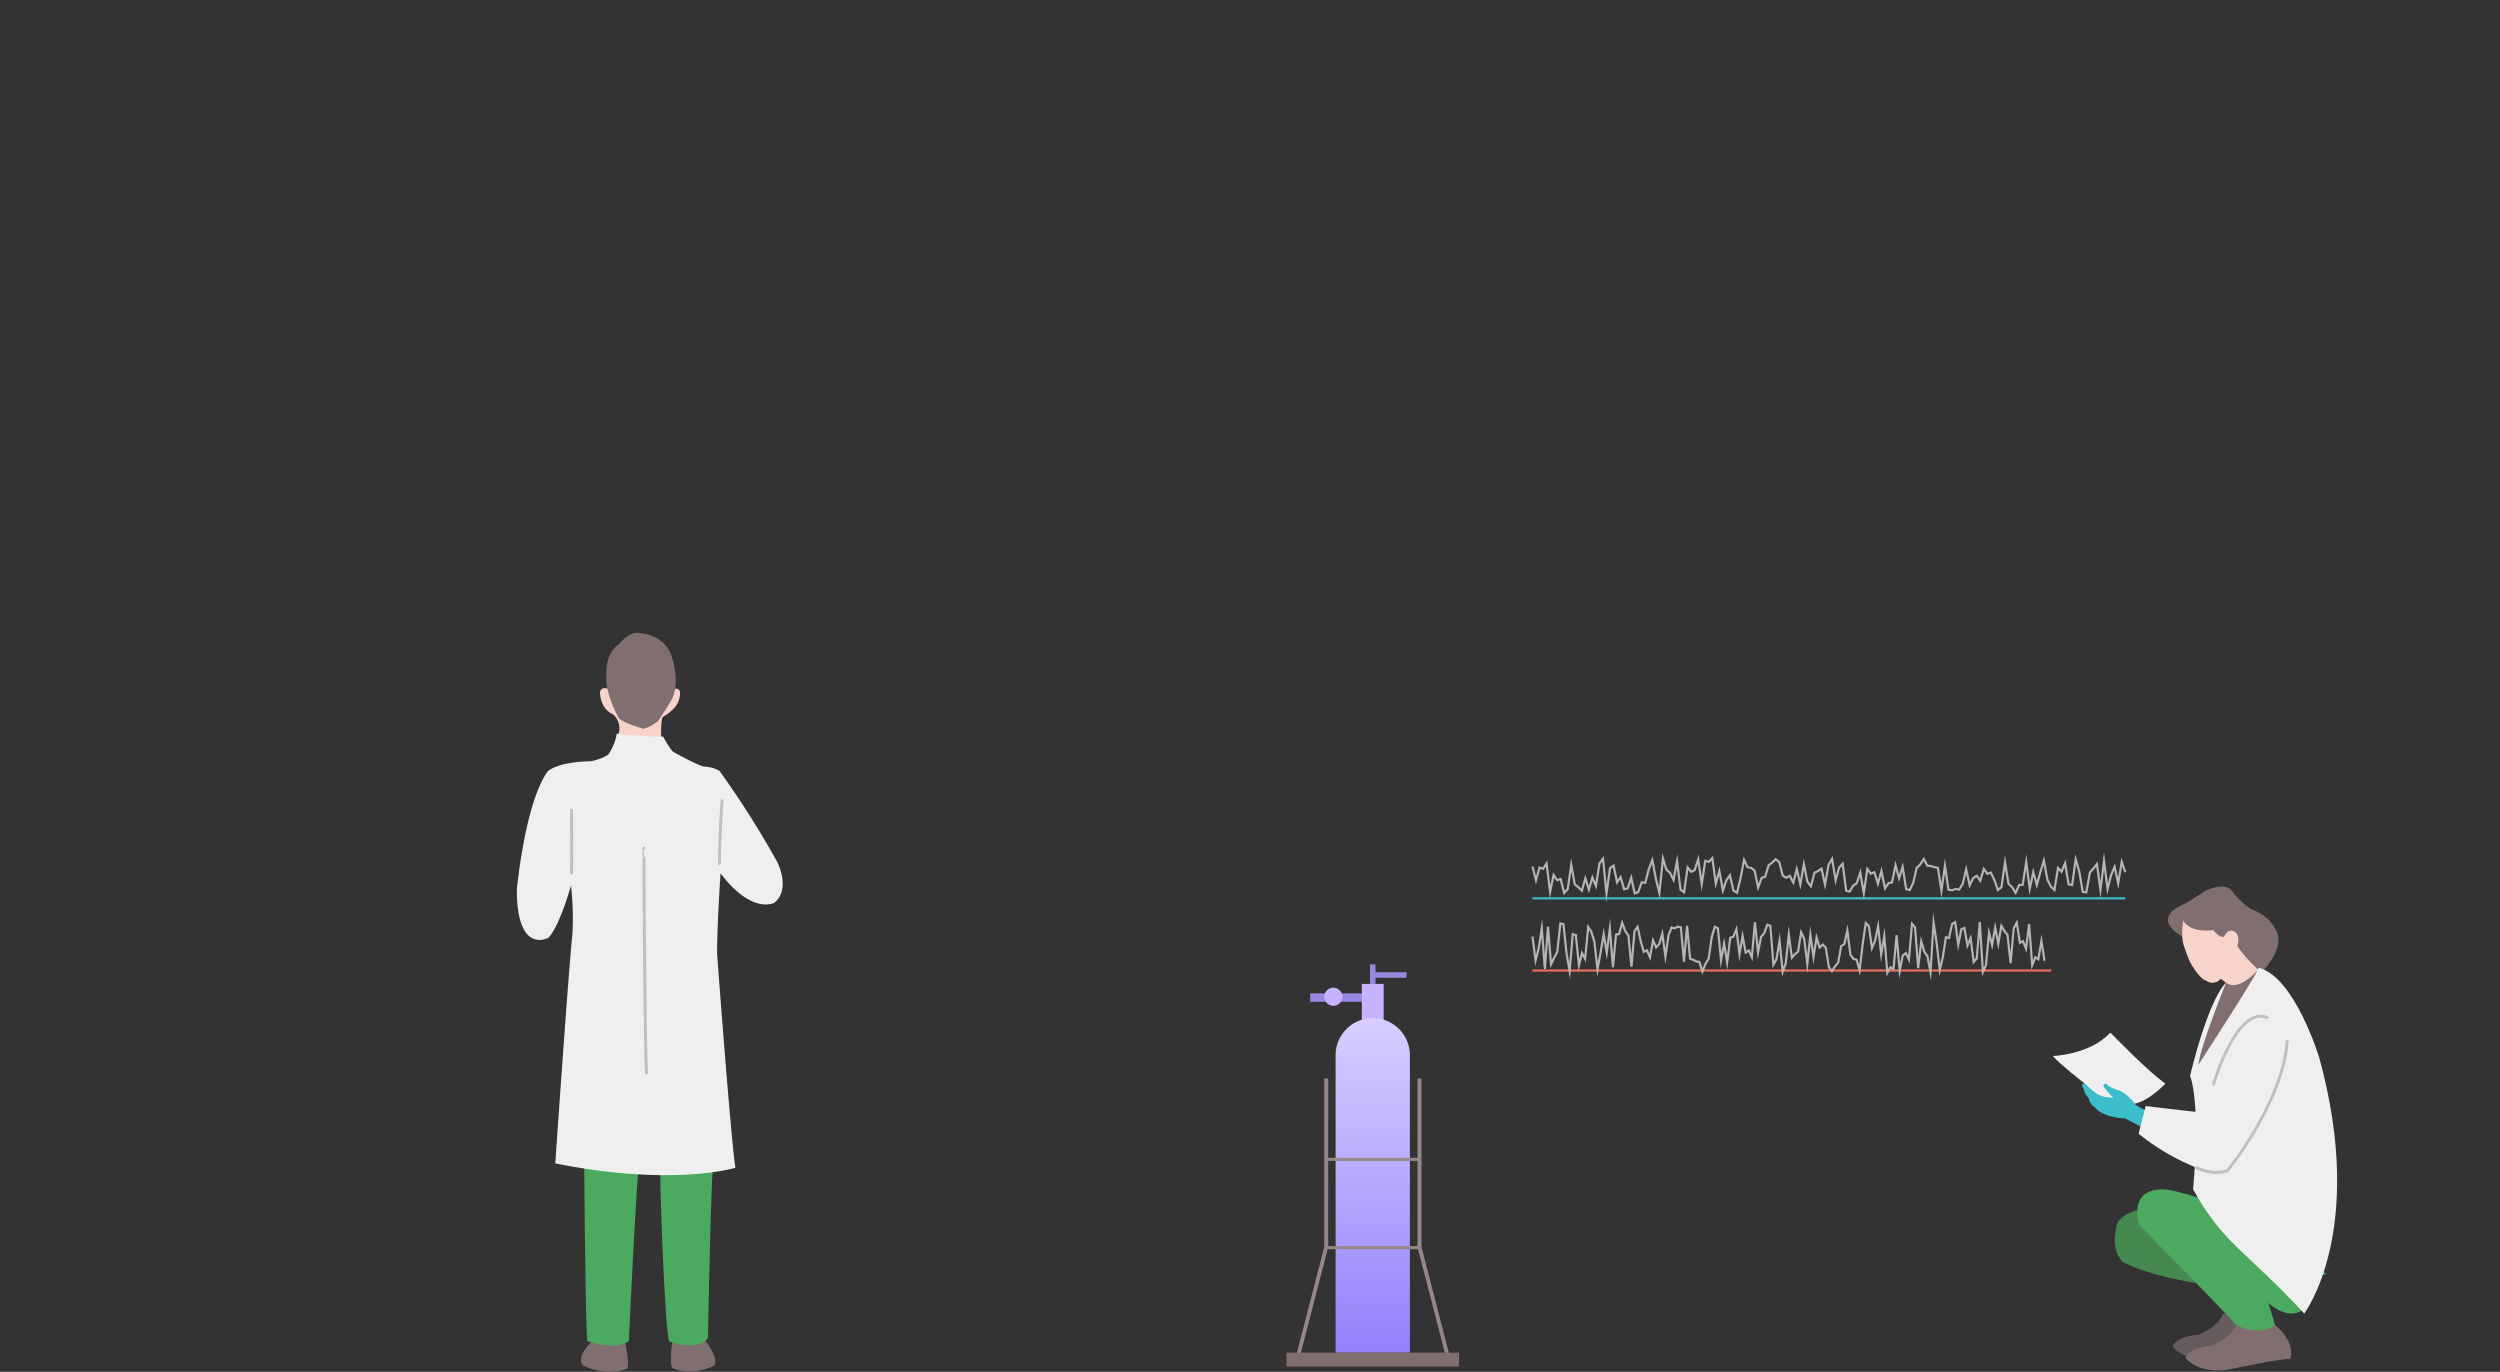 <svg xmlns="http://www.w3.org/2000/svg" xmlns:xlink="http://www.w3.org/1999/xlink" width="862.19" height="473.09" viewBox="0 0 862.19 473.09">
  <rect x="0" y="0" width="862.19" height="473.09" fill="#333333" stroke="none"/>
  <defs>
    <linearGradient id="linear-gradient" x1="0.5" y1="0.031" x2="0.5" y2="0.971" gradientUnits="objectBoundingBox">
      <stop offset="0" stop-color="#d6ccff"/>
      <stop offset="1" stop-color="#9583fc"/>
    </linearGradient>
    <clipPath id="clip-D">
      <rect width="862.19" height="473.09"/>
    </clipPath>
  </defs>
  <g id="D" clip-path="url(#clip-D)">
    <g id="D2" transform="translate(-269 -163.5)">
      <g id="グループ_1347" data-name="グループ 1347" transform="translate(791.74 439.647)">
        <path id="パス_24556" data-name="パス 24556" d="M215.982,78.552h0Z" fill="#83999b"/>
        <line id="線_205" data-name="線 205" x2="178.896" transform="translate(5.772 58.567)" fill="none" stroke="#ef6b5a" stroke-miterlimit="10" stroke-width="0.75"/>
        <line id="線_206" data-name="線 206" x2="204.44" transform="translate(5.771 33.665)" fill="none" stroke="#3cbdca" stroke-miterlimit="10" stroke-width="0.75"/>
        <g id="グループ_1345" data-name="グループ 1345" transform="translate(5.771 19.792)">
          <path id="パス_1817" data-name="パス 1817" d="M-851.181,3286.081l1.215,4.74,1.215-4.379,1.215.446,1.215-1.875,1.215,9.849,1.215-5.881,1.216,1.79,1.216-.38,1.216,4.835,1.216-1.38,1.217-8.356,1.217,6.755,1.217.953,1.217,1.256,1.216-4.312,1.216,3.914,1.216-4.2,1.216,2.944,1.216-7.785,1.215-1.614,1.215,11.976,1.215-8.752,1.215-.864,1.215,5.76,1.215-1.8,1.215,4.213,1.215-.317,1.216-3.687,1.216,5.391,1.216-.441,1.216-3.36,1.216.188,1.216-4.762,1.217-3.1,1.217,6.475,1.217,4.913,1.217-11.924,1.216,3.869,1.216,1.056,1.216,2.5,1.216-6.451,1.216,9.792,1.216.879,1.216-8.569,1.216,1.53,1.216-.6,1.216-3.723,1.216,8.6,1.216-8.072,1.216.382,1.217-1.331,1.217,8.842,1.217-4.427,1.217,6.789,1.217-3.536,1.217-1.746,1.216,5.307,1.216.729,1.216-5,1.216-6.357,1.214,2.565,1.213.18,1.213,1,1.213,5.8,1.213-3.3,1.213-.42,1.213-3.977,1.213-.893,1.213-1.164,1.213.981,1.213,4.655,1.214.758,1.214-.7,1.214,2.363,1.215-4.675,1.215,5.347,1.216-6.961,1.217,5.975,1.217,1.6,1.218-4.652,1.217-.615,1.217-.822,1.216,5.54,1.216-6.9,1.215-2.02,1.215,7.446,1.215-4.431,1.215-1.318,1.215,9.311,1.215.26,1.215-2.019,1.215-.864,1.215-3.693,1.216,7.171,1.216-8.37,1.217,1.618,1.218-.5,1.219,3.959,1.218-4.4,1.217,6.02,1.217-1.8,1.216-.253,1.216-5.941,1.216,4.558,1.216-4.009,1.216,7.681,1.216.342,1.217-2.468,1.217-5.2,1.218-1.154,1.219-1.895,1.219,2.3,1.218.115,1.217.4,1.217.235,1.217,7.913,1.217-8.629,1.217,8.277,1.218.153,1.218-.42,1.219.209,1.219-1.88,1.218-5.11,1.218,5.521,1.218-2.494,1.218-.827,1.218,1.745,1.219-4.1,1.219,1.7,1.218-.4,1.218,2.584,1.218,3.429,1.219-1.023,1.22-8.543,1.219,7.466,1.219,1.072,1.219,1.981,1.219-2.7,1.22-.109,1.218-7.852,1.216,9.277,1.216-5.777,1.216,4.448,1.217-4.445,1.219-4,1.22,6.644,1.218,2.368,1.218,1.15,1.218-7.616,1.22,1.338,1.22-2.949,1.219,7.287,1.22.2,1.221-8.84,1.22,4.186,1.221,7.059,1.22.186,1.222-6.839,1.221-1.371,1.218-1.575,1.222,9,1.22-10.118,1.221,9.75,1.223-4.818,1.221-2.9,1.224,5.736,1.226-7.387,1.226,3.538" transform="translate(851.181 -3283.177)" fill="none" stroke="#b5b5b5" stroke-miterlimit="10" stroke-width="0.75"/>
        </g>
        <g id="グループ_1346" data-name="グループ 1346" transform="translate(5.772 41.815)">
          <path id="パス_1818" data-name="パス 1818" d="M-674.593,3327.552l-1.062-6.824-1.062,6.3-1.062-.642-1.062,2.7-1.063-14.178-1.063,8.467-1.063-2.577-1.063.547-1.063-6.96-1.064,1.988-1.064,12.029-1.063-9.725-1.063-1.372-1.063-1.808-1.063,6.208-1.063-5.635-1.063,6.044-1.062-4.238-1.062,11.207-1.062,2.324-1.062-17.241-1.062,12.6-1.062,1.244-1.062-8.293-1.062,2.594-1.063-6.065-1.063.456-1.063,5.307-1.063-7.761-1.063.635-1.063,4.837-1.064-.271-1.064,6.855-1.064,4.463-1.064-9.321-1.063-7.073-1.063,17.166-1.063-5.57-1.063-1.519-1.063-3.6-1.063,9.288-1.063-14.1-1.063-1.265-1.063,12.336-1.063-2.2-1.061.859-1.062,5.36-1.062-12.385-1.063,11.62-1.063-.55-1.064,1.916-1.064-12.73-1.063,6.374-1.063-9.774-1.062,5.091-1.062,2.513-1.062-7.639-1.061-1.05-1.061,7.2-1.061,9.151-1.06-3.693-1.06-.259-1.06-1.442-1.06-8.348-1.06,4.753-1.06.6-1.06,5.725-1.06,1.285-1.061,1.676-1.061-1.412-1.061-6.7-1.062-1.091-1.062,1.006-1.062-3.4-1.063,6.73-1.064-7.7-1.064,10.021-1.065-8.6-1.064-2.3-1.064,6.7-1.063.886-1.063,1.182-1.062-7.974-1.062,9.929-1.062,2.907-1.062-10.719-1.062,6.378-1.062,1.9-1.062-13.4-1.062-.374-1.062,2.906-1.063,1.244-1.063,5.316-1.064-10.324-1.065,12.05-1.065-2.329-1.065.717-1.064-5.7-1.064,6.333-1.063-8.667-1.063,2.59-1.063.364-1.063,8.554-1.063-6.561-1.063,5.772-1.064-11.058-1.064-.492-1.065,3.552-1.065,7.482-1.065,1.662-1.065,2.727-1.064-3.315-1.064-.166-1.064-.575-1.064-.339-1.064-11.391-1.065,12.422-1.065-11.915-1.066-.221-1.065.6-1.065-.3-1.065,2.707-1.064,7.356-1.065-7.948-1.065,3.59-1.066,1.19-1.066-2.511-1.065,5.906-1.065-2.443-1.065.569-1.065-3.721-1.066-4.937-1.061,1.473-1.062,12.3-1.063-10.748-1.065-1.543-1.067-2.853-1.065,3.892-1.064.158-1.063,11.3-1.063-13.355-1.064,8.316-1.066-6.4-1.067,6.4-1.065,5.754-1.065-9.564-1.065-3.408-1.067-1.655-1.067,10.964-1.066-1.927-1.067,4.245-1.068-10.49-1.067-.287-1.068,12.726-1.067-6.025-1.068-10.163-1.065-.267-1.065,9.845-1.069,1.974-1.067,2.267-1.069-12.952-1.07,14.566-1.068-14.037-1.071,6.937-1.072,4.17-1.072-8.257" transform="translate(851.18 -3314.171)" fill="none" stroke="#b5b5b5" stroke-miterlimit="10" stroke-width="0.75"/>
        </g>
      </g>
      <g id="グループ_1351" data-name="グループ 1351" transform="translate(976.936 469.239)">
        <g id="グループ_1348" data-name="グループ 1348" transform="translate(0 50.38)">
          <path id="パス_1819" data-name="パス 1819" d="M-587.768,3385.321s-7.914-6.079-10.9-9.375c0,0,12.729-.363,19.887-8.075,0,0,13.765,14.241,19,17.554,0,0-5.338,5.822-10.623,6.975s-12.609-1.549-12.609-1.549Z" transform="translate(598.664 -3367.871)" fill="#efefef"/>
          <path id="パス_1820" data-name="パス 1820" d="M-556.988,3403.626s-7.634-2.142-9.266-4.118a13.81,13.81,0,0,0-4.871-4.382s-3.8-1.023-4.84-2.483c0,0-2.228-.352-.18,2.063a20.616,20.616,0,0,0,2.576,2.723s-4.268.075-6.411-1.858c0,0-2.812-2.282-3.644-3.142,0,0-1.59.156-.05,2.3,0,0-.288.746,1.552,2.911a5.282,5.282,0,0,0,2.356,3.318s2.284,3.278,10.256,3.625c0,0,9.44,4.97,11.678,5.99Z" transform="translate(594.519 -3374.98)" fill="#3cbdca"/>
        </g>
        <g id="グループ_1350" data-name="グループ 1350" transform="translate(21.385)">
          <g id="グループ_1349" data-name="グループ 1349" transform="translate(0 104.427)">
            <path id="パス_1821" data-name="パス 1821" d="M-523.086,3504.222s-.894,4.2-8.342,7.287c0,0-8.343.561-8.939,4.2,0,0,3.575,5.045,13.408,4.2,0,0,11.62-2.242,15.792-3.083,0,0,5.661-.841,6.853-.841,0,0,2.384-5.325-5.363-11.772Z" transform="translate(560.404 -3461.385)" fill="#665c5d"/>
            <path id="パス_1822" data-name="パス 1822" d="M-484.226,3492.332c-.508.159-5.924,9.076-18.62-5.892l-4.267-13.694Z" transform="translate(550.779 -3452.275)" fill="#4baa5f"/>
            <path id="パス_1823" data-name="パス 1823" d="M-516.841,3509.65s-.894,4.2-8.343,7.288c0,0-8.342.561-8.939,4.2,0,0,3.575,5.045,13.408,4.2,0,0,11.62-2.242,15.792-3.083,0,0,5.661-.841,6.853-.841,0,0,2.383-5.325-5.363-11.771Z" transform="translate(558.597 -3462.957)" fill="#816f70"/>
            <path id="パス_1824" data-name="パス 1824" d="M-552.328,3454.416s-9.833-3.083-15.2,3.644c0,0-3.278,8.969,1.788,13.733,0,0,9.236,5.886,37.244,8.969Z" transform="translate(568.567 -3446.765)" fill="#458950"/>
            <path id="パス_1825" data-name="パス 1825" d="M-492.353,3473.251s-23.539-22.983-54.526-29.149c0,0-13.706-2.522-10.131,12.052,0,0,30.69,31.111,33.371,34.474,0,0,8.045,4.484,13.408,0,0,0-5.065-20.741-13.11-28.588l22.049,12.052Z" transform="translate(565.394 -3443.935)" fill="#4baa5f"/>
          </g>
          <path id="パス_1826" data-name="パス 1826" d="M-520.12,3299.255s-1.481-4.628-9.882-.717a82.5,82.5,0,0,1-9.668,5.753s-7.832,4.082,1.613,9.732c0,0,20.646,14.521,27.293,12.865,0,0,9.291-8.772,4.974-15.4,0,0-1.9-4.5-8.419-6.784C-514.21,3304.706-516.338,3303.5-520.12,3299.255Z" transform="translate(561.085 -3296.968)" fill="#816f70"/>
          <path id="パス_1827" data-name="パス 1827" d="M-535.436,3313.446s-1.153,6.027.505,9.57a42.132,42.132,0,0,0,1.815,4.8s3.249,5.917,5.635,6.425a3.616,3.616,0,0,0,4.947-.7s6.737,4.781,7.464,8.42c0,0,7.252-5.269,9.349-8.326a52.7,52.7,0,0,1-11.106-11.294s1.386-4.091-1.322-5.249c0,0-2-.835-3.161,1.862,0,0-1.2.993-3.759-2.19C-525.068,3316.764-533.061,3317.995-535.436,3313.446Z" transform="translate(559.09 -3301.738)" fill="#f7d3c9"/>
          <path id="パス_1828" data-name="パス 1828" d="M-508.313,3336.408s-5.694,11.765-11.263,5.127c0,0-5.525,4.039-12.452,32.162,0,0,3.768,7.883,1.069,39.115,10.246,18.726,18.324,21.233,38.314,42.836,0,0,21.655-28.344,5.171-88.3C-487.473,3367.344-495.933,3339.506-508.313,3336.408Z" transform="translate(557.99 -3308.384)" fill="#efefef"/>
          <path id="パス_1829" data-name="パス 1829" d="M-530.888,3391.579s2.957-24.989,10.995-33.867c0,0,6.3-7.651,12.091-2.134,0,0,5.544,5.291.21,21.72,0,0-8.392,24.657-12.464,31.2,0,0-4.071,5.233-10.066,4.2a77.4,77.4,0,0,1-26.87-14.11l2.452-9.537S-533.664,3391.64-530.888,3391.579Z" transform="translate(565.217 -3313.354)" fill="#efefef"/>
          <path id="パス_1830" data-name="パス 1830" d="M-518.393,3341.906s-9.094,22.393-9.548,28.3c0,0,18.149-27.851,20.324-32.521C-507.617,3337.688-514.058,3345.284-518.393,3341.906Z" transform="translate(556.808 -3308.755)" fill="#816f70"/>
          <path id="パス_1831" data-name="パス 1831" d="M-497.573,3372.047c-1.5,21.2-20.57,44.607-20.57,44.607s-4.184,1.991-10.616-.953" transform="translate(557.044 -3318.7)" fill="none" stroke="#bfbfbf" stroke-linecap="round" stroke-linejoin="round" stroke-width="1"/>
          <path id="パス_1832" data-name="パス 1832" d="M-520.6,3383.371s7.8-27.029,18.451-23.038" transform="translate(554.683 -3315.193)" fill="none" stroke="#bfbfbf" stroke-linecap="round" stroke-linejoin="round" stroke-width="1"/>
        </g>
      </g>
      <g id="グループ_1352" data-name="グループ 1352" transform="translate(447.245 381.746)">
        <path id="パス_1833" data-name="パス 1833" d="M-1268.786,3517.1s-1.34,7.773,0,9.515c0,0,5.9,3.082,14.34-.8,0,0,2.144-2.144-3.485-9.247Z" transform="translate(1322.498 -3273.038)" fill="#816f70"/>
        <path id="パス_1834" data-name="パス 1834" d="M-1297.988,3516.739s1.876,7.772.938,9.917c0,0-6.031,3.083-14.876-.8,0,0-4.02-2.011,3.217-9.113C-1308.709,3516.739-1299.462,3515.8-1297.988,3516.739Z" transform="translate(1335.135 -3272.969)" fill="#816f70"/>
        <path id="パス_1835" data-name="パス 1835" d="M-1311.472,3428.216s.4,55.854,1.072,63.513c0,0,9.515,3.549,14.34,0,0,0,2.68-57.722,3.752-63.513Z" transform="translate(1334.681 -3247.466)" fill="#4baa5f"/>
        <path id="パス_1836" data-name="パス 1836" d="M-1274.469,3428.423c-.584.413,1.366,57.349,2.974,62.766,0,0,9.515,3.736,13.4-1.121,0,0,1.072-60.9,2.145-64.073C-1255.949,3426-1272.35,3426.929-1274.469,3428.423Z" transform="translate(1324.001 -3246.823)" fill="#4baa5f"/>
        <path id="パス_1837" data-name="パス 1837" d="M-1300.4,3201.163s-2.815-1.541-3.417.938c0,0,0,5.7,4.489,7.572a6.492,6.492,0,0,1,1.742,7.371s9.18,3.953,14.876.737c0,0-.134-6.3.6-7.17,0,0,4.02-2.145,5.294-5.159,0,0,2.345-5.629-1.809-4.423Z" transform="translate(1332.466 -3181.607)" fill="#f7d3c9"/>
        <path id="パス_1838" data-name="パス 1838" d="M-1309.66,3222.764a113.351,113.351,0,0,0,15.948,1s2.48,4.557,3.552,5.294c0,0,7.773,4.423,10.654,5.093a11.561,11.561,0,0,1,5.227,1.407,319.518,319.518,0,0,1,19.969,31.494s4.825,9.381-1.072,14.072c0,0-7.639,4.154-18.495-10.186,0,0-1.206,17.423-1.206,27.675,0,0,4.825,64.832,6.332,73.877,0,0-21.409,6.635-62.118-1.508,0,0,3.92-57.594,5.729-77.5,0,0,.905-6.332-.3-18.394,0,0-3.92,14.173-7.84,18.093,0,0-10.855,6.031-10.855-16.585,0,0,2.714-29.551,10.554-40.708,0,0,2.714-3.317,15.077-3.619,0,0,4.825-.9,6.634-3.016s-1.809,2.111-1.809,2.111A17.824,17.824,0,0,0-1309.66,3222.764Z" transform="translate(1344.136 -3187.997)" fill="#efefef"/>
        <path id="パス_1839" data-name="パス 1839" d="M-1296.306,3203.441s-5.026-8.444-4.422-15.479c0,0-.4-7.237,4.422-10.252,0,0,3.381-4.423,6.817-3.819,0,0,9.064.4,11.276,8.041,0,0,3.217,8.845,0,15.077,0,0-3.619,5.628-4.624,7.237,0,0-4.652,3.552-5.945,2.412C-1288.781,3206.657-1294.43,3205.049-1296.306,3203.441Z" transform="translate(1331.586 -3173.833)" fill="#816f70"/>
        <path id="パス_1840" data-name="パス 1840" d="M-1317.6,3259.951s.161,17.329,0,21.62" transform="translate(1336.455 -3198.761)" fill="none" stroke="#bfbfbf" stroke-linecap="round" stroke-linejoin="round" stroke-width="1"/>
        <path id="パス_1841" data-name="パス 1841" d="M-1244.889,3255.322s-.938,12.656-.91,21.667" transform="translate(1315.672 -3197.421)" fill="none" stroke="#bfbfbf" stroke-linecap="round" stroke-linejoin="round" stroke-width="1"/>
        <path id="パス_1842" data-name="パス 1842" d="M-1282.374,3278.23c-.2-.026.2,64.775.8,77.615" transform="translate(1326.274 -3204.052)" fill="none" stroke="#bfbfbf" stroke-linecap="round" stroke-linejoin="round" stroke-width="1"/>
      </g>
      <g id="グループ_1362" data-name="グループ 1362" transform="translate(585.708 496.11)">
        <g id="グループ_1361" data-name="グループ 1361" transform="translate(126.964)">
          <g id="グループ_1359" data-name="グループ 1359" transform="translate(3.212 39.332)">
            <rect id="長方形_12923" data-name="長方形 12923" width="58.165" height="1.372" transform="translate(11.186 0) rotate(90)" fill="#968788"/>
            <rect id="長方形_12924" data-name="長方形 12924" width="39.562" height="1.335" transform="translate(11.193 58.112) rotate(104.491)" fill="#968788"/>
          </g>
          <g id="グループ_1360" data-name="グループ 1360" transform="translate(45.188 39.332)">
            <rect id="長方形_12925" data-name="長方形 12925" width="58.165" height="1.372" transform="translate(1.378 0) rotate(90)" fill="#968788"/>
            <rect id="長方形_12926" data-name="長方形 12926" width="39.562" height="1.335" transform="translate(1.293 57.778) rotate(75.509)" fill="#968788"/>
          </g>
          <rect id="長方形_12927" data-name="長方形 12927" width="18.076" height="2.887" transform="translate(8.185 9.981)" fill="#9988e2"/>
          <rect id="長方形_12928" data-name="長方形 12928" width="11.545" height="1.89" transform="translate(30.701) rotate(90)" fill="#9988e2"/>
          <rect id="長方形_12929" data-name="長方形 12929" width="11.545" height="1.89" transform="translate(41.43 4.591) rotate(180)" fill="#9988e2"/>
          <rect id="長方形_12930" data-name="長方形 12930" width="7.514" height="14.058" transform="translate(25.999 6.725)" fill="#c5b3ff"/>
          <path id="長方形_12931" data-name="長方形 12931" d="M12.809,0h0A12.809,12.809,0,0,1,25.617,12.809V115.374a0,0,0,0,1,0,0H0a0,0,0,0,1,0,0V12.809A12.809,12.809,0,0,1,12.809,0Z" transform="translate(16.948 18.505)" fill="url(#linear-gradient)"/>
          <rect id="長方形_12932" data-name="長方形 12932" width="59.513" height="4.814" transform="translate(0 133.879)" fill="#816f70"/>
          <rect id="長方形_12933" data-name="長方形 12933" width="31.978" height="1.061" transform="translate(13.903 97.143)" fill="#968788"/>
          <rect id="長方形_12934" data-name="長方形 12934" width="31.978" height="1.061" transform="translate(13.903 66.702)" fill="#968788"/>
          <circle id="楕円形_214" data-name="楕円形 214" cx="3.134" cy="3.134" r="3.134" transform="translate(13.026 8.019)" fill="#c5b3ff"/>
        </g>
      </g>
    </g>
  </g>
</svg>
